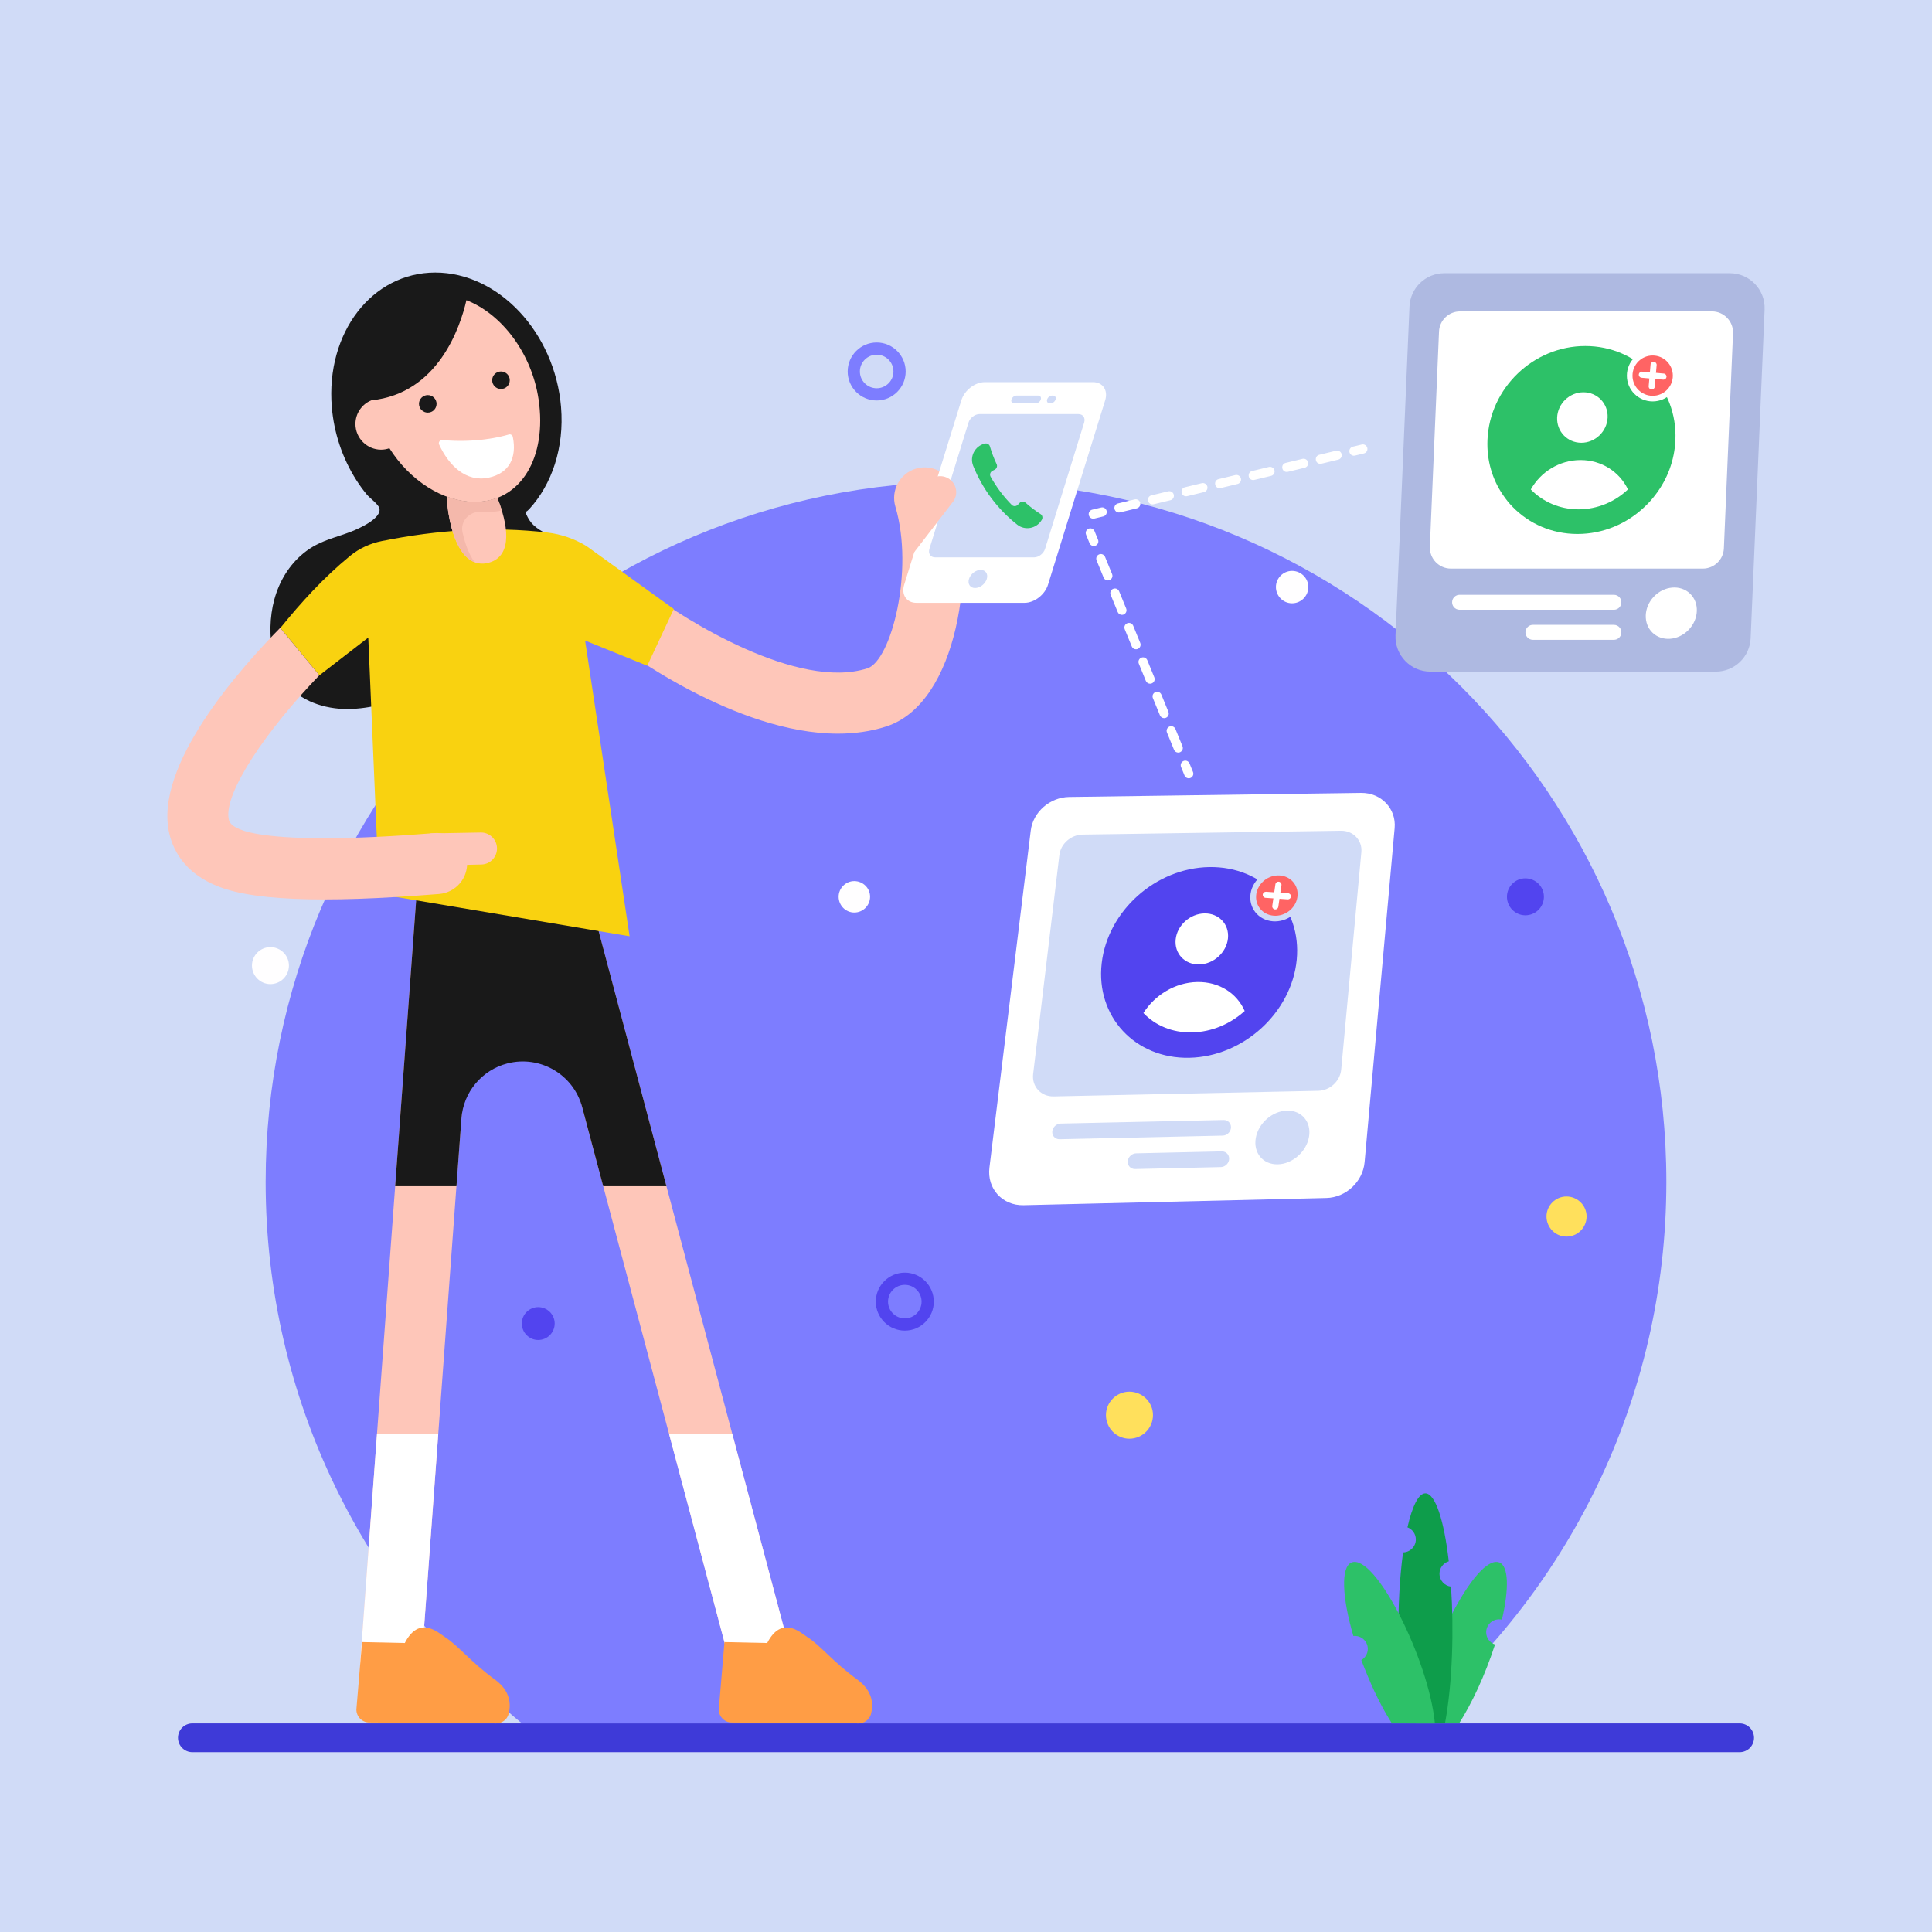 <svg xmlns="http://www.w3.org/2000/svg" xmlns:xlink="http://www.w3.org/1999/xlink" id="Layer_1" x="0px" y="0px" viewBox="0 0 5000 5000" style="enable-background:new 0 0 5000 5000;" xml:space="preserve"><g id="Group_Call">	<g>		<g>			<g>				<g>					<rect x="-0.001" y="-0.001" style="fill:#D0DBF7;" width="5000.001" height="5000.001"></rect>				</g>			</g>		</g>		<g>			<g>				<g>					<path style="fill:#7D7DFF;" d="M1350.777,4460.101h2298.54c404.832-332.413,663.176-836.69,663.176-1401.449      c0-1000.924-811.499-1812.423-1812.423-1812.423c-1001.065,0-1812.564,811.499-1812.564,1812.423      C687.507,3623.411,945.849,4127.688,1350.777,4460.101z"></path>				</g>			</g>		</g>		<g>			<g>				<g>					<g>						<g>							<path style="fill:#3E3AD8;" d="M4539.379,4497.329L4539.379,4497.329c0,20.561-16.667,37.228-37.228,37.228H497.874        c-20.56,0-37.228-16.667-37.228-37.228l0,0c0-20.56,16.667-37.228,37.228-37.228h4004.277        C4522.711,4460.101,4539.379,4476.769,4539.379,4497.329z"></path>						</g>					</g>				</g>			</g>		</g>		<g>			<g>				<g>					<g>						<g>							<g>								<g>									<path style="fill:#191919;" d="M701.166,1658.409c3.004,35.111,11.545,70.538,31.315,99.795          c33.844,49.822,96.161,74.496,156.416,76.55c60.101,2.058,119.093-15.341,176.348-34.319          c57.093-19.137,114.348-40.173,174.29-45.706c37.006-3.483,75.125-0.95,110.552-12.495          c35.269-11.391,68.321-42.231,66.584-79.396c-1.108-23.09-15.024-43.177-25.94-63.58          c-10.912-20.403-19.136-45.551-8.537-66.113c18.662-35.902,80.975-34.002,93.153-72.592          c7.908-25.148-12.495-50.768-34.952-64.688c-22.461-14.074-49.03-23.09-65.792-43.652          c-6.487-7.908-11.074-17.082-14.87-26.728c3.637-2.054,7.116-4.904,9.966-8.066          c58.359-63.738,90.941-158.316,82.241-264.123c-15.974-192.16-161.479-347.947-325.49-347.947          c-163.849,0-283.576,155.787-267.76,347.947c5.537,66.742,27.203,132.218,63.263,188.839          c8.224,12.97,17.237,25.465,27.044,37.327c7.275,9.016,29.894,25.145,32.74,35.585          c7.275,26.253-52.826,52.822-72.121,60.417c-31.157,12.175-64.213,19.924-93.787,35.898          c-42.227,22.778-74.967,61.526-93.945,105.81C702.904,1561.302,697.054,1610.487,701.166,1658.409z"></path>								</g>							</g>						</g>						<g>							<g>								<g>									<path style="fill:#FEC6B9;" d="M2168.586,1898.695c42.737,0,84.778-5.638,125.013-18.611          c186.19-60.051,234.673-413.836,175.255-613.943c-12.433-41.887-56.483-65.75-98.308-53.301          c-41.872,12.433-65.735,56.452-53.301,98.308c49.27,165.942-11.414,398.808-72.19,418.408          c-179.487,57.888-473.995-125.661-572.287-201.265c-34.659-26.658-84.284-20.14-110.896,14.457          c-26.627,34.628-20.156,84.269,14.457,110.896C1613.288,1682.077,1903.718,1898.695,2168.586,1898.695z"></path>								</g>							</g>						</g>						<g>							<g>								<g>									<g>										<path style="fill:#FEC6B9;" d="M1972.078,4387.209c6.719,0,13.561-0.865,20.372-2.672           c42.196-11.213,67.325-54.537,56.097-96.749l-579.145-2178.222c-11.213-42.196-54.459-67.294-96.748-56.097           c-42.196,11.213-67.325,54.537-56.097,96.748l579.145,2178.223C1905.108,4363.841,1937.094,4387.209,1972.078,4387.209z"></path>									</g>								</g>							</g>							<g>								<g>									<g>										<path style="fill:#FEC6B9;" d="M1011.207,4387.194c41.053,0,75.743-31.709,78.785-73.287l159.81-2178.222           c3.197-43.555-29.516-81.458-73.071-84.655c-44.034-3.429-81.473,29.547-84.655,73.071L932.267,4302.323           c-3.197,43.555,29.516,81.458,73.071,84.654C1007.315,4387.132,1009.276,4387.194,1011.207,4387.194z"></path>									</g>								</g>							</g>						</g>						<g>							<g>								<g>									<g>										<g>											<path style="fill:#FFFFFF;" d="M1894.954,3710.121l153.59,577.664c11.229,42.211-13.901,85.535-56.097,96.748            c-6.811,1.807-13.654,2.672-20.372,2.672c-34.983,0-66.97-23.369-76.376-58.769l-164.398-618.316H1894.954z"></path>										</g>									</g>								</g>							</g>							<g>								<g>									<g>										<g>											<path style="fill:#FFFFFF;" d="M1134.286,3710.121l-44.297,603.782c-3.043,41.578-37.732,73.287-78.785,73.287            c-1.931,0-3.892-0.062-5.869-0.216c-43.555-3.197-76.268-41.099-73.071-84.654l43.447-592.198H1134.286z"></path>										</g>									</g>								</g>							</g>						</g>						<g>							<g>								<g>									<path style="fill:#191919;" d="M1022.68,3069.881h158.633l12.833-175.279c4.993-68.197,52.991-125.581,119.232-142.549l0,0          c84.6-21.67,170.858,28.883,193.295,113.282l54.377,204.546h163.691l-255.265-960.334          c-11.229-42.227-54.564-67.217-96.794-56.147c-36.535,9.808-60.414,43.493-58.676,79.87h-64.213          c1.9-42.543-30.365-79.079-73.067-82.241c-44.127-3.479-81.454,29.575-84.616,73.069L1022.68,3069.881z"></path>								</g>							</g>						</g>						<g>							<g>								<g>									<path style="fill:#F9D210;" d="M725.523,1625.194l101.061,122.572l126.526-97.74l28.311,663.946l647.972,109.127          l-115.139-765.324l160.849,65.159l68.638-146.767l-226.008-163.062c-30.84-18.665-65.317-30.682-101.219-34.952          c-139.324-16.199-282.417-7.324-428.334,22.033c-30.118,6.059-58.532,19.017-82.286,38.501          C837.249,1494.994,779.667,1558.66,725.523,1625.194z"></path>								</g>							</g>						</g>						<g>							<g>								<g>									<g>										<path style="fill:#FEC6B9;" d="M437.989,2156.448c11.229,48.868,46.026,113.715,148.354,145.188           c56.301,17.399,139.967,26.098,252.736,26.098c55.197,0,117.352-2.058,186.944-6.328           c34.794-2.054,71.642-4.746,110.236-7.75c43.493-3.479,75.917-41.594,72.434-85.245           c-3.637-43.493-41.752-76.075-85.245-72.279c-55.197,4.429-104.386,7.591-148.354,9.646           c-216.201,10.441-306.033-4.108-342.094-15.183c-36.694-11.387-39.698-24.511-40.806-29.573           c-15.499-67.534,100.432-234.549,234.233-373.412l-100.903-122.414c1.263-1.425,2.371-3.004,3.637-4.429           C618.133,1733.059,397.816,1981.999,437.989,2156.448z"></path>									</g>								</g>							</g>						</g>						<g>							<g>								<g>									<g>										<path style="fill:#FEC6B9;" d="M1243.743,2154.573l-130.088,2.335l-26.392,83.853l158.704-3.414           c22.857-0.614,40.889-19.642,40.275-42.499l0,0C1285.628,2171.991,1266.601,2153.959,1243.743,2154.573z"></path>									</g>								</g>							</g>						</g>						<g>							<g>								<g>									<path style="fill:#FEC6B9;" d="M919.877,1097.355c0,36.484,29.935,66.43,66.425,66.43c7.492,0,14.973-1.405,21.529-3.746          c52.388,83.271,138.469,138.937,220.803,138.937c119.75,0,187.59-116.015,165.137-265.71          c-17.783-119.293-95.434-220.803-186.665-256.357c-15.898,69.234-72.969,241.384-246.055,259.16          C936.723,1045.897,919.877,1069.756,919.877,1097.355z"></path>								</g>							</g>						</g>						<g>							<g>								<g>									<path style="fill:#FEC6B9;" d="M1155.97,1285.146c1.425,27.519,6.012,56.462,13.128,82.4          c21.669,78.446,59.467,98.849,95.845,88.726c65.514-18.151,47.612-104.852,22.141-167.805          C1245.089,1304.589,1197.736,1300.908,1155.97,1285.146z"></path>								</g>							</g>						</g>						<g>							<g>								<g>									<path style="fill:#F4B8AB;" d="M1155.97,1285.146c1.425,27.519,6.012,56.462,13.128,82.4          c14.395,51.876,35.744,78.446,59.151,87.462c-15.793-21.779-25.292-51.03-31.18-77.166          c-6.671-29.615,18.629-55.589,48.896-53.246c4.857,0.376,9.709,0.566,14.549,0.566c13.445,0,26.253-1.425,38.277-4.27          c-3.483-10.756-7.437-21.67-11.708-32.423C1245.089,1304.589,1197.736,1300.908,1155.97,1285.146z"></path>								</g>							</g>						</g>						<g>							<g>								<g>									<path style="fill:#FF9D45;" d="M936.965,4249.674l-14.635,174.338c-0.126,18.529,14.798,33.648,33.326,33.766          l328.143,2.323c14.954,0.094,28.59-9.591,32.392-24.054c6.1-23.201,6.113-59.014-34.742-88.875          c-66.548-48.641-94.443-87.877-130.544-110.915c-15.601-9.956-65.459-57.687-103.312,15.868L936.965,4249.674z"></path>								</g>							</g>						</g>						<g>							<g>								<g>									<path style="fill:#FFFFFF;" d="M1136.509,1150.59c24.993,54.096,69.387,97.819,127.807,85.663          c54.067-11.382,73.61-52.542,62.873-105.476c-1.032-4.81-5.841-7.788-10.423-6.299          c-21.758,6.528-84.975,22.103-171.896,14.43C1138.454,1138.336,1133.757,1144.749,1136.509,1150.59z"></path>								</g>							</g>						</g>						<g>							<g>								<g>									<path style="fill:#191919;" d="M1273.718,984.013c0,12.653,10.279,22.774,22.774,22.774          c12.495,0,22.774-10.12,22.774-22.774c0-12.495-10.279-22.615-22.774-22.615          C1283.996,961.398,1273.718,971.518,1273.718,984.013z"></path>								</g>							</g>						</g>						<g>							<g>								<g>									<path style="fill:#191919;" d="M1084.286,1045.113c0,12.653,10.279,22.774,22.774,22.774          c12.495,0,22.774-10.12,22.774-22.774c0-12.495-10.279-22.615-22.774-22.615          C1094.564,1022.497,1084.286,1032.618,1084.286,1045.113z"></path>								</g>							</g>						</g>						<g>							<g>								<g>									<g>										<path style="fill:#FFFFFF;" d="M2487.974,1035.988l-147.937,477.155c-8.042,25.939,6.085,46.967,31.553,46.967h279.995           c25.469,0,52.634-21.028,60.676-46.967l147.937-477.155c8.042-25.939-6.085-46.967-31.553-46.967H2548.65           C2523.182,989.021,2496.016,1010.049,2487.974,1035.988z"></path>									</g>								</g>							</g>							<g>								<g>									<g>										<path style="fill:#D0DBF7;" d="M2405.319,1420.347l101.13-326.613c3.774-12.189,16.539-22.072,28.506-22.072h256.009           c11.961,0,18.597,9.872,14.825,22.054l-101.13,326.613c-3.774,12.189-16.539,22.072-28.506,22.072h-256.009           C2408.183,1442.401,2401.547,1432.529,2405.319,1420.347z"></path>									</g>								</g>							</g>							<g>								<g>									<path style="fill:#2DC168;" d="M2518.521,1205.326c24.034,60.013,63.435,112.643,114.245,152.607          c20.232,15.917,50.066,9.868,63.2-12.338l0.309-0.505c2.964-5.038,1.55-11.608-3.42-14.759          c-13.856-8.87-26.865-18.718-39.024-29.545c-4.354-3.888-11.088-3.519-15.163,0.769l-4.625,4.837          c-4.219,4.464-11.36,4.656-15.679,0.262c-21.437-21.75-39.868-46.37-54.699-73.067c-2.999-5.383-0.803-12.181,4.667-14.972          c1.993-1.01,3.951-2.066,5.944-3.076c5.261-2.703,7.512-9.061,5.008-14.334c-6.963-14.717-12.749-29.974-17.356-45.767          c-1.624-5.657-7.53-8.865-13.197-7.439c-0.21,0.087-0.407,0.099-0.573,0.153          C2523.154,1154.504,2508.947,1181.428,2518.521,1205.326z"></path>								</g>							</g>							<g>								<g>									<g>										<path style="fill:#D0DBF7;" d="M2507.74,1498.305c-4.021,12.971,3.026,23.461,15.711,23.461           c12.735,0,26.288-10.49,30.309-23.461c4.005-12.919-3.042-23.409-15.778-23.409           C2525.298,1474.896,2511.745,1485.386,2507.74,1498.305z"></path>									</g>								</g>							</g>							<g>								<g>									<g>										<g>											<path style="fill:#D0DBF7;" d="M2617.642,1033.8c-1.719,5.544,1.312,10.052,6.755,10.052h56.25            c5.444,0,11.27-4.508,12.989-10.052c1.719-5.544-1.311-10.054-6.755-10.054h-56.25            C2625.188,1023.746,2619.361,1028.256,2617.642,1033.8z"></path>										</g>									</g>								</g>								<g>									<g>										<g>											<path style="fill:#D0DBF7;" d="M2709.967,1033.8c-1.719,5.544,1.31,10.052,6.753,10.052h2.178            c5.444,0,11.27-4.508,12.989-10.052c1.719-5.544-1.311-10.054-6.755-10.054h-2.178            C2717.511,1023.746,2711.686,1028.256,2709.967,1033.8z"></path>										</g>									</g>								</g>							</g>						</g>						<g>							<g>								<g>									<g>										<path style="fill:#FEC6B9;" d="M2399.076,1250.364l-55.218,78.518l22.353,99.84l101.234-131.644           c12.9-18.88,8.052-44.642-10.828-57.542v0C2437.738,1226.636,2411.976,1231.484,2399.076,1250.364z"></path>									</g>								</g>							</g>						</g>						<g>							<g>								<g>									<g>										<path style="fill:#AEB9E1;" d="M3701.648,1738.122h738.925c48.296,0,88.011-38.063,90.062-86.316l36.149-850.748           c2.177-51.24-38.775-93.97-90.062-93.97h-738.925c-48.296,0-88.011,38.063-90.061,86.316l-36.15,850.748           C3609.41,1695.393,3650.362,1738.122,3701.648,1738.122z"></path>									</g>								</g>							</g>							<g>								<g>									<g>										<path style="fill:#FFFFFF;" d="M4485.019,862.794l-23.65,556.455c-1.241,29.205-25.28,52.244-54.511,52.244h-651.865           c-31.042,0-55.829-25.863-54.511-56.877l23.65-556.455c1.241-29.206,25.279-52.244,54.511-52.244h651.865           C4461.55,805.917,4486.337,831.78,4485.019,862.794z"></path>									</g>								</g>							</g>							<g>								<g>									<g>										<g>																							<ellipse transform="matrix(0.692 -0.722 0.722 0.692 187.848 3611.703)" style="fill:#FFFFFF;" cx="4324.402" cy="1585.821" rx="70.105" ry="62.211"></ellipse>										</g>									</g>								</g>								<g>									<g>										<g>											<path style="fill:#FFFFFF;" d="M3758.235,1555.724L3758.235,1555.724c-1.816,11.739,7.265,22.333,19.144,22.333h399.368            c9.555,0,17.683-6.967,19.144-16.41l0,0c1.816-11.739-7.265-22.333-19.144-22.333h-399.368            C3767.823,1539.314,3759.696,1546.281,3758.235,1555.724z"></path>										</g>									</g>								</g>								<g>									<g>										<g>											<path style="fill:#FFFFFF;" d="M3948.024,1633.498L3948.024,1633.498c-1.816,11.739,7.265,22.333,19.144,22.333h209.579            c9.555,0,17.683-6.967,19.144-16.41v0c1.816-11.739-7.265-22.332-19.144-22.332h-209.579            C3957.613,1617.088,3949.485,1624.055,3948.024,1633.498z"></path>										</g>									</g>								</g>							</g>						</g>						<g>							<g>								<g>									<g>										<path style="fill:#FFFFFF;" d="M2832.184,1342.038l23.06-5.576c6.379-1.529,10.286-7.939,8.742-14.302           c-1.544-6.379-8.001-10.302-14.302-8.742l-23.06,5.576c-6.379,1.529-10.286,7.939-8.742,14.302           C2819.441,1339.75,2825.957,1343.595,2832.184,1342.038z"></path>									</g>								</g>							</g>							<g>								<g>									<g>										<path style="fill:#FFFFFF;" d="M2884.358,1317.233c-1.529-6.363,2.378-12.773,8.757-14.318l43.432-10.487           c6.286-1.467,12.773,2.379,14.318,8.757c1.529,6.363-2.378,12.773-8.757,14.318l-43.432,10.487           c-0.927,0.216-1.869,0.324-2.796,0.324C2890.536,1326.315,2885.671,1322.67,2884.358,1317.233z M2979.979,1281.926           l43.432-10.487c6.271-1.436,12.773,2.379,14.318,8.757c1.529,6.363-2.379,12.773-8.757,14.318l-43.432,10.487           c-0.927,0.216-1.869,0.324-2.796,0.324C2968.789,1305.325,2966.383,1285.218,2979.979,1281.926z M3066.857,1260.936           l43.432-10.487c6.24-1.452,12.773,2.379,14.318,8.757c1.529,6.363-2.379,12.773-8.757,14.318           c-44.828,10.699-43.577,10.812-46.227,10.812C3055.668,1284.335,3053.261,1264.228,3066.857,1260.936z M3153.72,1239.946           l43.432-10.487c6.224-1.467,12.758,2.378,14.318,8.757c1.529,6.363-2.379,12.773-8.757,14.318           c-44.828,10.699-43.577,10.812-46.227,10.812C3142.531,1263.345,3140.125,1243.238,3153.72,1239.946z M3240.584,1218.956           l43.432-10.487c6.209-1.436,12.773,2.379,14.318,8.757c1.529,6.363-2.379,12.773-8.758,14.318           c-44.828,10.699-43.577,10.812-46.227,10.812C3229.394,1242.355,3226.988,1222.248,3240.584,1218.956z M3327.462,1197.966           l43.432-10.487c6.286-1.452,12.773,2.379,14.318,8.757c1.529,6.363-2.379,12.773-8.758,14.318l-43.431,10.487           c-0.927,0.216-1.869,0.324-2.796,0.324C3316.273,1221.365,3313.867,1201.258,3327.462,1197.966z M3414.326,1176.976           l43.431-10.487c6.271-1.467,12.773,2.379,14.318,8.757c1.529,6.363-2.378,12.773-8.757,14.318           c-44.828,10.699-43.577,10.812-46.227,10.812C3403.136,1200.376,3400.73,1180.268,3414.326,1176.976z"></path>									</g>								</g>							</g>							<g>								<g>									<g>										<path style="fill:#FFFFFF;" d="M3506.749,1179.061l23.06-5.576c6.379-1.529,10.287-7.939,8.742-14.302           c-1.544-6.379-8.047-10.302-14.302-8.742l-23.059,5.576c-6.379,1.529-10.287,7.939-8.742,14.302           C3494.006,1176.774,3500.522,1180.618,3506.749,1179.061z"></path>									</g>								</g>							</g>						</g>						<g>							<g>								<g>									<g>										<path style="fill:#FFFFFF;" d="M2835.181,1412.143c6.07-2.471,8.974-9.406,6.502-15.461l-8.974-21.963           c-2.487-6.085-9.421-9.004-15.461-6.502c-6.07,2.471-8.973,9.406-6.502,15.46l8.974,21.963           C2822.228,1411.766,2829.199,1414.599,2835.181,1412.143z"></path>									</g>								</g>							</g>							<g>								<g>									<g>										<path style="fill:#FFFFFF;" d="M3038.315,1940.335l-18.21-44.559c-2.471-6.07,0.432-12.989,6.487-15.476           c6.101-2.487,12.99,0.432,15.476,6.487l18.21,44.559c3.183,7.819-2.575,16.356-10.981,16.356           C3044.632,1947.702,3040.199,1944.922,3038.315,1940.335z M3001.88,1851.217l-18.21-44.559           c-2.471-6.07,0.432-12.989,6.487-15.476c6.101-2.502,12.99,0.417,15.476,6.487l18.21,44.559           c2.471,6.07-0.432,12.989-6.487,15.476c-1.483,0.602-2.996,0.88-4.495,0.88           C3008.197,1858.584,3003.764,1855.804,3001.88,1851.217z M2965.46,1762.098l-18.225-44.544           c-2.471-6.07,0.433-12.989,6.487-15.476c6.039-2.502,12.99,0.417,15.476,6.487l18.225,44.544           c3.183,7.819-2.575,16.356-10.981,16.356C2971.777,1769.466,2967.344,1766.686,2965.46,1762.098z M2929.025,1672.996           l-18.21-44.559c-2.471-6.07,0.432-12.989,6.487-15.476c6.116-2.487,12.989,0.432,15.476,6.487l18.21,44.559           c3.183,7.819-2.575,16.356-10.981,16.356C2935.342,1680.363,2930.909,1677.583,2929.025,1672.996z M2892.59,1583.877           l-18.21-44.559c-2.471-6.07,0.432-12.99,6.487-15.476c6.116-2.471,12.99,0.417,15.476,6.487l18.21,44.559           c3.183,7.819-2.575,16.356-10.981,16.356C2898.907,1591.245,2894.474,1588.465,2892.59,1583.877z M2856.155,1494.759           l-18.21-44.559c-2.471-6.07,0.432-12.989,6.487-15.476c6.116-2.487,12.989,0.417,15.476,6.487l18.21,44.559           c3.183,7.819-2.575,16.356-10.981,16.356C2862.472,1502.126,2858.039,1499.346,2856.155,1494.759z"></path>									</g>								</g>							</g>							<g>								<g>									<g>										<path style="fill:#FFFFFF;" d="M3080.974,2013.344c6.07-2.471,8.973-9.406,6.502-15.46l-8.974-21.963           c-2.487-6.085-9.406-9.005-15.46-6.502c-6.07,2.471-8.974,9.406-6.502,15.461l8.974,21.963           C3068.021,2012.967,3074.993,2015.799,3080.974,2013.344z"></path>									</g>								</g>							</g>						</g>						<g>							<g>								<g>									<path style="fill:#FF9D45;" d="M1874.851,4249.674l-14.635,174.338c-0.126,18.529,14.797,33.648,33.326,33.766          l328.142,2.323c14.954,0.094,28.59-9.591,32.392-24.054c6.1-23.201,6.113-59.014-34.742-88.875          c-66.548-48.641-94.443-87.877-130.544-110.915c-15.601-9.956-65.459-57.687-103.312,15.868L1874.851,4249.674z"></path>								</g>							</g>						</g>						<g>							<g>								<g>									<g>										<path style="fill:#FFE05C;" d="M4002.299,3148.147c0,28.803,23.339,52.142,51.648,52.142           c28.807,0,52.133-23.339,52.133-52.142c0-28.306-23.326-51.645-52.133-51.645           C4025.637,3096.502,4002.299,3119.841,4002.299,3148.147z"></path>									</g>								</g>							</g>							<g>								<g>									<g>										<path style="fill:#FFE05C;" d="M2862.184,3662.198c0,33.785,27.375,61.159,60.58,61.159           c33.788,0,61.148-27.375,61.148-61.159c0-33.201-27.36-60.576-61.148-60.576           C2889.559,3601.622,2862.184,3628.997,2862.184,3662.198z"></path>									</g>								</g>							</g>							<g>								<g>									<g>										<path style="fill:#FFFEFF;" d="M2170.392,2320.776c0,22.584,18.3,40.884,40.497,40.884           c22.587,0,40.877-18.3,40.877-40.884c0-22.195-18.29-40.494-40.877-40.494           C2188.691,2280.282,2170.392,2298.581,2170.392,2320.776z"></path>									</g>								</g>							</g>							<g>								<g>									<g>										<path style="fill:#5244EF;" d="M1350.454,3425.153c0,23.605,19.126,42.732,42.327,42.732           c23.608,0,42.724-19.126,42.724-42.732c0-23.198-19.116-42.324-42.724-42.324           C1369.581,3382.829,1350.454,3401.956,1350.454,3425.153z"></path>									</g>								</g>							</g>							<g>								<g>									<g>										<path style="fill:#FFFEFF;" d="M652.077,2498.758c0,26.556,21.518,48.074,47.618,48.074           c26.559,0,48.066-21.518,48.066-48.074c0-26.098-21.507-47.616-48.066-47.616           C673.595,2451.142,652.077,2472.66,652.077,2498.758z"></path>									</g>								</g>							</g>							<g>								<g>									<g>										<path style="fill:#5244EF;" d="M3899.95,2320.742c0,26.556,21.518,48.074,47.619,48.074           c26.559,0,48.066-21.518,48.066-48.074c0-26.098-21.507-47.616-48.066-47.616           C3921.468,2273.126,3899.95,2294.644,3899.95,2320.742z"></path>									</g>								</g>							</g>							<g>								<g>									<g>										<path style="fill:#FFFEFF;" d="M3302.073,1519.175c0,23.271,18.856,42.128,41.729,42.128           c23.274,0,42.121-18.856,42.121-42.128c0-22.87-18.846-41.726-42.121-41.726           C3320.93,1477.449,3302.073,1496.305,3302.073,1519.175z"></path>									</g>								</g>							</g>						</g>						<g>							<g>								<g>									<g>										<g>											<path style="fill:#5244EF;" d="M2266.589,3368.653c0,41.279,33.69,74.967,75.125,74.967            c41.281,0,74.967-33.688,74.967-74.967c0-41.437-33.686-75.125-74.967-75.125            C2300.279,3293.528,2266.589,3327.216,2266.589,3368.653z M2298.221,3368.653c0-24.04,19.453-43.493,43.493-43.493            c23.882,0,43.335,19.453,43.335,43.493c0,23.882-19.453,43.335-43.335,43.335            C2317.674,3411.988,2298.221,3392.535,2298.221,3368.653z"></path>										</g>									</g>								</g>							</g>						</g>						<g>							<g>								<g>									<g>										<g>											<path style="fill:#7D7DFF;" d="M2193.767,961.477c0,41.279,33.689,74.967,75.125,74.967            c41.281,0,74.967-33.688,74.967-74.967c0-41.437-33.686-75.125-74.967-75.125            C2227.456,886.352,2193.767,920.04,2193.767,961.477z M2225.398,961.477c0-24.04,19.453-43.493,43.493-43.493            c23.882,0,43.335,19.453,43.335,43.493c0,23.882-19.453,43.335-43.335,43.335            C2244.851,1004.812,2225.398,985.359,2225.398,961.477z"></path>										</g>									</g>								</g>							</g>						</g>						<g>							<g>								<g>									<g>										<path style="fill:#2DC168;" d="M3664.634,4460.101h111.502c32.315-51.023,65.96-121.132,92.995-204.182           c-13.283-4.271-22.932-16.765-22.932-31.631c0-20.253,18.224-37.25,40.806-32.739           c18.503-79.395,17.555-138.23-6.643-147.877C3819.56,4019.669,3681.311,4292.845,3664.634,4460.101z"></path>									</g>								</g>							</g>							<g>								<g>									<g>										<path style="fill:#0E9D4B;" d="M3638.223,4460.101h101.378c19.851-105.869,23.024-245.443,15.657-353.957           c-16.764-1.898-29.89-16.132-29.89-33.372c0-15.183,10.12-27.993,24.04-32.105           c-12.02-105.175-34.637-175.872-60.576-175.872c-17.714,0-33.846,33.213-46.339,87.936           c12.651,4.745,21.666,16.923,21.666,31.315c0,18.347-14.708,33.214-33.054,33.529           C3613.413,4147.197,3614.329,4332.665,3638.223,4460.101z"></path>									</g>								</g>							</g>							<g>								<g>									<g>										<path style="fill:#2DC168;" d="M3502.522,4233.935c1.266-0.157,2.531-0.157,3.796-0.157           c18.505,0,33.531,15.024,33.531,33.53c0,12.335-6.804,23.249-16.766,28.942c21.841,57.053,45.577,110.955,79.079,163.852           h111.344c-16.051-166.173-155.155-440.384-215.571-416.43C3469.626,4054.9,3473.105,4133.663,3502.522,4233.935z"></path>									</g>								</g>							</g>						</g>					</g>				</g>				<g>					<g>						<g>							<path style="fill:#2DC168;" d="M4335.946,1138.561c-2.211,52.887-21.011,101.729-51.285,141.324        c-8.569,11.559-18.266,22.252-28.795,32.079c-45.453,43.351-106.962,69.939-173.434,69.939        c-66.183,0-125.187-26.588-167.309-69.649c-9.707-9.827-18.498-20.809-26.108-32.368        c-26.956-39.595-41.671-88.437-39.46-141.324c5.618-134.388,118.821-243.054,253.212-243.054        C4237.441,895.507,4341.564,1004.173,4335.946,1138.561z"></path>						</g>					</g>					<g>						<g>							<path style="fill:#FFFFFF;" d="M4213.095,1266.535c-33.535,31.984-78.916,51.6-127.959,51.6        c-48.83,0-92.362-19.616-123.44-51.387c25.342-45.204,73.97-76.122,128.771-76.122S4191.32,1221.331,4213.095,1266.535z"></path>						</g>					</g>					<g>						<g>							<path style="fill:#FFFFFF;" d="M4160.505,1080.518c-1.509,36.098-31.999,65.364-68.096,65.364        c-36.034,0-64.077-29.266-62.568-65.364c1.507-36.034,31.996-65.3,68.031-65.3        C4133.969,1015.218,4162.012,1044.484,4160.505,1080.518z"></path>						</g>					</g>				</g>				<g>					<g>						<path style="fill:#FFFFFF;" d="M4343.806,972.275c0,36.84-29.902,66.6-66.743,66.6c-36.841,0-66.747-29.761-66.747-66.6       c0-36.984,29.906-66.745,66.747-66.745C4313.903,905.531,4343.806,935.291,4343.806,972.275z"></path>					</g>				</g>				<g>					<g>						<path style="fill:#FF6464;" d="M4329.258,972.26c0,28.81-23.385,52.083-52.195,52.083c-28.811,0-52.198-23.274-52.198-52.083       c0-28.923,23.387-52.197,52.198-52.197C4305.873,920.063,4329.258,943.337,4329.258,972.26z"></path>					</g>				</g>				<g>					<g>						<g>							<path style="fill:#FFFFFF;" d="M4274.65,1008.068c-0.232,0-0.463-0.008-0.695-0.031c-4.355-0.378-7.583-4.209-7.197-8.564        l4.865-55.911c0.386-4.356,4.433-7.645,8.557-7.19c4.355,0.378,7.583,4.209,7.197,8.564l-4.865,55.911        C4282.156,1004.963,4278.696,1008.068,4274.65,1008.068z"></path>						</g>					</g>					<g>						<g>							<path style="fill:#FFFFFF;" d="M4305.03,982.545c-0.231,0-0.463-0.008-0.695-0.031l-55.911-4.857        c-4.355-0.378-7.583-4.209-7.197-8.564c0.371-4.356,4.309-7.645,8.557-7.19l55.911,4.857        c4.355,0.378,7.583,4.209,7.197,8.564C4312.537,979.44,4309.077,982.545,4305.03,982.545z"></path>						</g>					</g>				</g>				<g>					<g>						<g>							<g>								<path style="fill:#FFFFFF;" d="M2649.017,3119.058l783.574-18.656c50.816-1.21,94.467-42.193,99.016-92.783l77.741-864.515         c4.538-50.464-35.032-91.806-87.052-91.079l-755.201,10.55c-49.734,0.695-93.62,38.952-99.497,86.897l-106.936,872.372         C2554.013,3076.076,2594.204,3120.363,2649.017,3119.058z"></path>							</g>						</g>					</g>					<g>						<g>							<g>								<path style="fill:#D0DBF7;" d="M3523.188,2205.384l-52.158,562.506c-2.794,30.129-29.044,54.449-59.539,55.095         l-684.593,14.512c-32.82,0.696-56.979-25.667-53.117-57.912l67.876-566.778c3.49-29.146,30.055-52.449,60.231-52.898         l668.531-9.95C3502.046,2149.489,3526.036,2174.664,3523.188,2205.384z"></path>							</g>						</g>					</g>					<g>						<g>							<g>								<g>									<path style="fill:#D0DBF7;" d="M3249.961,2945.135c-6.757,38.513,18.669,69.001,56.869,68.124          c38.173-0.877,74.329-32.739,80.894-71.198c6.548-38.353-18.855-68.616-56.837-67.794          C3292.878,2875.092,3256.699,2906.729,3249.961,2945.135z"></path>								</g>							</g>						</g>						<g>							<g>								<g>									<path style="fill:#D0DBF7;" d="M2723.766,2925.376L2723.766,2925.376c-2.843,12.342,5.961,23.235,18.561,22.954          l421.869-9.38c10.053-0.224,19.033-7.686,21.152-17.57l0,0c2.632-12.279-6.255-23.104-18.735-22.831l-421.288,9.208          C2735.204,2907.979,2726.051,2915.457,2723.766,2925.376z"></path>								</g>							</g>						</g>						<g>							<g>								<g>									<path style="fill:#D0DBF7;" d="M2919.048,3002.46L2919.048,3002.46c-2.761,12.385,6.105,23.309,18.692,23.02l221.584-5.096          c10.081-0.232,19.087-7.741,21.213-17.68v0c2.641-12.347-6.268-23.224-18.782-22.941l-221.279,5.005          C2930.365,2984.997,2921.268,2992.506,2919.048,3002.46z"></path>								</g>							</g>						</g>					</g>				</g>				<g>					<g>						<g>							<path style="fill:#5244EF;" d="M3355.917,2483.988c-13.139,135.64-136.974,250.663-278.192,253.534        c-140.371,2.854-242.239-107.007-226.551-244.447c15.53-136.054,140.176-246.907,278.614-249.083        C3268.158,2241.818,3369.03,2348.615,3355.917,2483.988z"></path>						</g>					</g>					<g>						<g>							<path style="fill:#FFFFFF;" d="M3221.26,2616.425c-36.84,33.39-85.372,54.426-136.57,55.436        c-51.024,1.006-95.219-18.239-125.528-50.179c29.55-46.722,82.281-79.184,139.286-80.239        C3155.392,2540.39,3201.346,2570.747,3221.26,2616.425z"></path>						</g>					</g>					<g>						<g>							<path style="fill:#FFFFFF;" d="M3177.95,2428.57c-3.765,36.499-37.173,66.704-74.629,67.381        c-37.417,0.676-64.623-28.472-60.683-65.02c3.923-36.392,37.369-66.39,74.611-67.017        C3154.531,2363.287,3181.699,2392.228,3177.95,2428.57z"></path>						</g>					</g>				</g>				<g>					<g>						<path style="fill:#D0DBF7;" d="M3373.057,2316.652c-1.99,36.876-34.384,67.259-72.332,67.907       c-37.975,0.648-67.069-28.725-64.904-65.651c2.169-36.978,34.615-67.152,72.415-67.749       C3346.01,2250.561,3375.05,2279.724,3373.057,2316.652z"></path>					</g>				</g>				<g>					<g>						<path style="fill:#FF6464;" d="M3358.118,2316.882c-1.571,28.834-26.908,52.577-56.572,53.079       c-29.68,0.502-52.428-22.45-50.75-51.316c1.681-28.921,27.051-52.536,56.624-53.008       C3336.978,2265.167,3359.692,2287.991,3358.118,2316.882z"></path>					</g>				</g>				<g>					<g>						<g>							<path style="fill:#FFFFFF;" d="M3300.435,2353.645c-0.386,0-0.772-0.023-1.158-0.085c-4.309-0.625-7.305-4.641-6.688-8.958        l8.14-56.011c0.633-4.34,4.726-7.367,8.974-6.688c4.309,0.625,7.305,4.641,6.688,8.958l-8.14,56.012        C3307.678,2350.811,3304.296,2353.645,3300.435,2353.645z"></path>						</g>					</g>					<g>						<g>							<path style="fill:#FFFFFF;" d="M3333.101,2327.573c-0.186,0-0.371-0.008-0.556-0.015l-57.209-3.916        c-4.355-0.301-7.645-4.077-7.352-8.433c0.309-4.363,4.278-7.468,8.433-7.352l57.209,3.916        c4.355,0.301,7.645,4.077,7.352,8.433C3340.685,2324.376,3337.209,2327.573,3333.101,2327.573z"></path>						</g>					</g>				</g>			</g>		</g>	</g></g></svg>